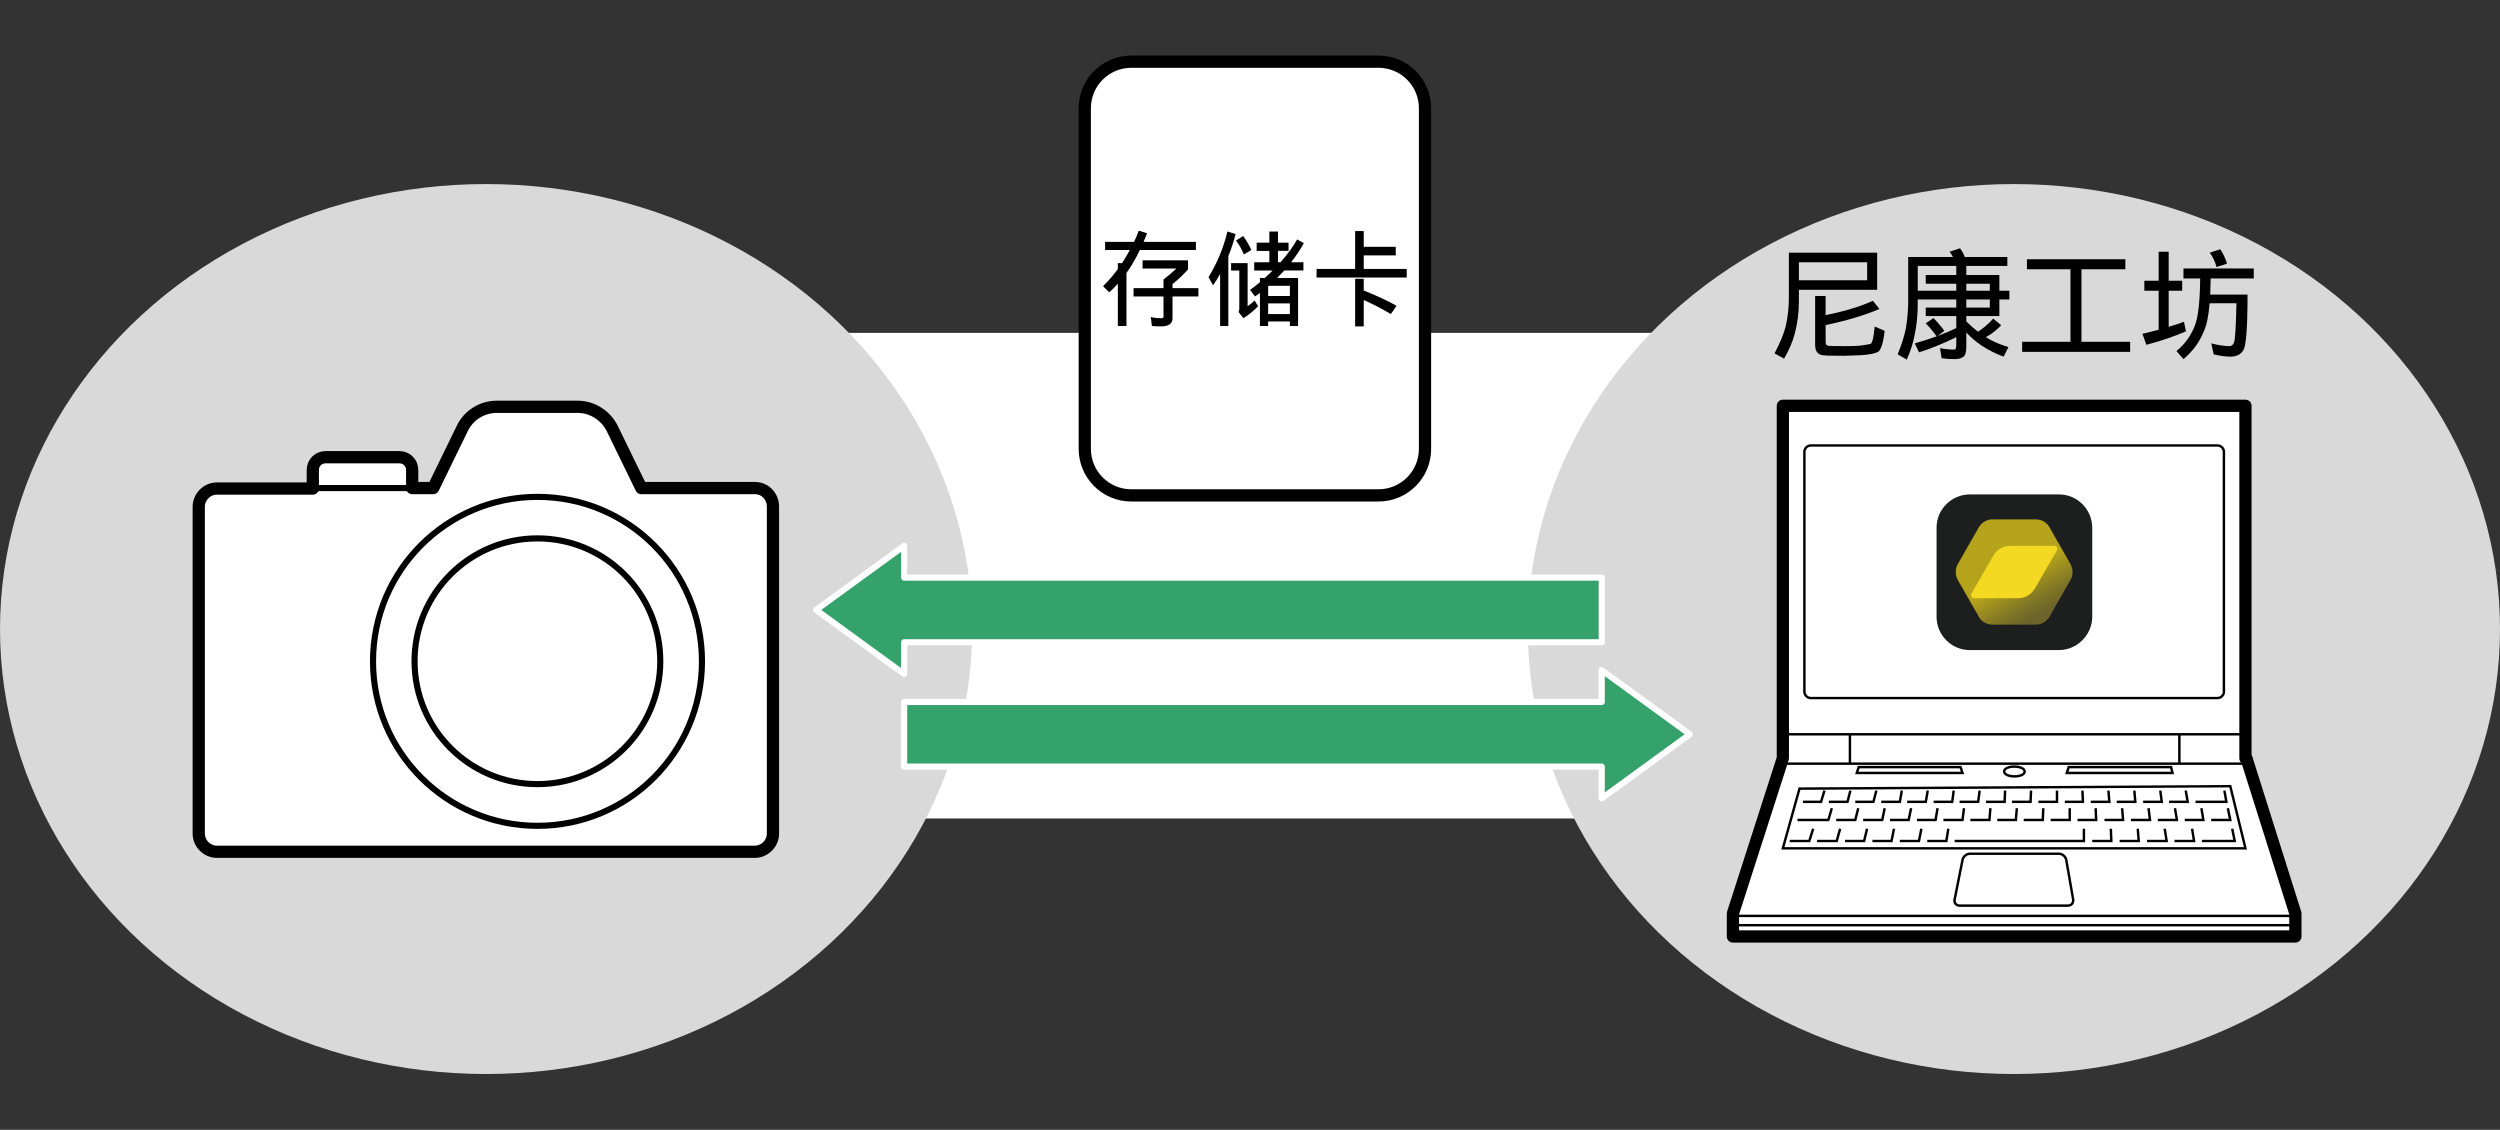 <?xml version="1.0" encoding="utf-8"?>
<!-- Generator: Adobe Illustrator 26.5.2, SVG Export Plug-In . SVG Version: 6.00 Build 0)  -->
<!DOCTYPE svg PUBLIC "-//W3C//DTD SVG 1.1//EN" "http://www.w3.org/Graphics/SVG/1.1/DTD/svg11.dtd">
<svg version="1.1" id="レイヤー_1" xmlns="http://www.w3.org/2000/svg" xmlns:xlink="http://www.w3.org/1999/xlink" x="0px"
	 y="0px" width="510.7px" height="230.8px" viewBox="0 0 510.7 230.8" style="enable-background:new 0 0 510.7 230.8;"
	 xml:space="preserve">
<rect x="0" y="0" width="510.7" height="230.8" fill="#333333" stroke="none"/>
<g id="Format">
	<rect x="142.4" y="68" style="fill:#FFFFFF;" width="226.8" height="99.2"/>
</g>
<g id="Body">
	<ellipse style="fill:#D9D9D9;" cx="411.401" cy="128.5" rx="99.3" ry="90.9"/>
	<ellipse style="fill:#D9D9D9;" cx="99.301" cy="128.5" rx="99.3" ry="90.9"/>
	<g>
		<path style="fill:#FFFFFF;stroke:#000000;stroke-width:2.5;stroke-linecap:round;stroke-linejoin:round;stroke-miterlimit:10;" d="M154.201,99.7h-23.2l-5.9-12.1c-1.3-2.7-4.1-4.5-7.1-4.5h-16.5c-3,0-5.8,1.7-7.1,4.5l-5.9,12.1
			h-4.3v-3.7c0-1.5-1.2-2.6-2.6-2.6h-15.1c-1.5,0-2.6,1.2-2.6,2.6v3.8h-19.6c-2,0-3.7,1.7-3.7,3.7v66.8c0,2,1.7,3.7,3.7,3.7
			h109.9c2,0,3.7-1.7,3.7-3.7v-66.8C157.901,101.4,156.301,99.7,154.201,99.7z"/>
		<ellipse style="fill:none;stroke:#000000;stroke-width:1.25;stroke-linecap:round;stroke-linejoin:round;stroke-miterlimit:4;" cx="109.8" cy="135.1" rx="33.6" ry="33.6"/>
		<ellipse style="fill:none;stroke:#000000;stroke-width:1.25;stroke-linecap:round;stroke-linejoin:round;stroke-miterlimit:4;" cx="109.782" cy="135.08" rx="25.099" ry="25.099"/>
		<line style="fill:none;stroke:#000000;stroke-width:1.25;stroke-linecap:round;stroke-linejoin:round;" x1="63.801" y1="99.7" x2="84.201" y2="99.7"/>
	</g>
	<g>
		<g>
			<polygon style="fill:#FFFFFF;stroke:#000000;stroke-width:2.5;stroke-linecap:round;stroke-linejoin:round;" points="458.901,154.9 458.701,154.9 458.701,150 458.701,150 
				458.701,82.9 364.201,82.9 364.201,150 364.201,150 364.201,154.9 354.001,186.6 
				354.001,191.3 468.901,191.3 468.901,186.6 			"/>
			<rect x="364.201" y="150" style="fill:none;stroke:#000000;stroke-width:0.5;" width="94.4" height="6"/>
			<path style="fill:#FFFFFF;stroke:#000000;stroke-width:0.5;stroke-linecap:round;stroke-linejoin:round;" d="M368.601,141.3c0,0.7,0.6,1.3,1.3,1.3h83.1c0.7,0,1.3-0.6,1.3-1.3v-49
				c0-0.7-0.6-1.3-1.3-1.3h-83.1c-0.7,0-1.3,0.6-1.3,1.3V141.3z"/>
			<line style="fill:none;stroke:#000000;stroke-width:0.5;" x1="377.901" y1="150.1" x2="377.901" y2="155.9"/>
			<line style="fill:none;stroke:#000000;stroke-width:0.5;" x1="445.201" y1="150" x2="445.201" y2="156.1"/>
			<line style="fill:none;stroke:#000000;stroke-width:0.5;" x1="354.001" y1="187.1" x2="468.901" y2="187.1"/>
			<path style="fill:none;stroke:#000000;stroke-width:0.5;" d="M413.601,157.6c0,0.6-0.9,1-2.1,1c-1.1,0-2.1-0.4-2.1-1
				s0.9-1,2.1-1C412.601,156.6,413.601,157,413.601,157.6z"/>
			<path style="fill:#FFFFFF;stroke:#000000;stroke-width:0.5;" d="M420.601,174.4c0.7,0,1.4,0.6,1.5,1.3l1.4,8c0.1,0.7-0.3,1.3-1.1,1.3
				h-22.1c-0.7,0-1.2-0.6-1-1.3l1.6-8c0.1-0.7,0.8-1.3,1.5-1.3H420.601z"/>
			<g>
				<polyline style="fill:none;stroke:#000000;stroke-width:0.5;" points="448.501,163.8 454.801,163.8 454.401,161.5 				"/>
				<polyline style="fill:none;stroke:#000000;stroke-width:0.5;" points="443.101,163.8 446.901,163.8 446.501,161.5 				"/>
				<polyline style="fill:none;stroke:#000000;stroke-width:0.5;" points="437.801,163.8 441.601,163.8 441.301,161.5 				"/>
				<polyline style="fill:none;stroke:#000000;stroke-width:0.5;" points="432.401,163.8 436.201,163.8 436.001,161.5 				"/>
				<polyline style="fill:none;stroke:#000000;stroke-width:0.5;" points="427.101,163.8 430.901,163.8 430.701,161.5 				"/>
				<polyline style="fill:none;stroke:#000000;stroke-width:0.5;" points="421.801,163.8 425.501,163.8 425.401,161.5 				"/>
				<polyline style="fill:none;stroke:#000000;stroke-width:0.5;" points="416.401,163.8 420.201,163.8 420.201,161.5 				"/>
				<polyline style="fill:none;stroke:#000000;stroke-width:0.5;" points="411.001,163.8 414.801,163.8 414.901,161.5 				"/>
				<polyline style="fill:none;stroke:#000000;stroke-width:0.5;" points="405.701,163.8 409.501,163.8 409.601,161.5 				"/>
				<polyline style="fill:none;stroke:#000000;stroke-width:0.5;" points="400.301,163.8 404.101,163.8 404.401,161.5 				"/>
				<polyline style="fill:none;stroke:#000000;stroke-width:0.5;" points="395.001,163.8 398.801,163.8 399.101,161.5 				"/>
				<polyline style="fill:none;stroke:#000000;stroke-width:0.5;" points="389.601,163.8 393.401,163.8 393.801,161.5 				"/>
				<polyline style="fill:none;stroke:#000000;stroke-width:0.5;" points="384.301,163.8 388.101,163.8 388.501,161.5 				"/>
				<polyline style="fill:none;stroke:#000000;stroke-width:0.5;" points="379.001,163.8 382.701,163.8 383.301,161.5 				"/>
				<polyline style="fill:none;stroke:#000000;stroke-width:0.5;" points="373.601,163.8 377.401,163.8 378.001,161.5 				"/>
				<polyline style="fill:none;stroke:#000000;stroke-width:0.5;" points="368.301,163.8 372.001,163.8 372.701,161.5 				"/>
				<polyline style="fill:none;stroke:#000000;stroke-width:0.5;" points="449.801,171.8 456.501,171.8 456.001,169.3 				"/>
				<polyline style="fill:none;stroke:#000000;stroke-width:0.5;" points="444.201,171.8 448.201,171.8 447.801,169.3 				"/>
				<polyline style="fill:none;stroke:#000000;stroke-width:0.5;" points="438.601,171.8 442.601,171.8 442.201,169.3 				"/>
				<polyline style="fill:none;stroke:#000000;stroke-width:0.5;" points="433.001,171.8 436.901,171.8 436.701,169.3 				"/>
				<polyline style="fill:none;stroke:#000000;stroke-width:0.5;" points="427.401,171.8 431.301,171.8 431.201,169.3 				"/>
				<polyline style="fill:none;stroke:#000000;stroke-width:0.5;" points="399.301,171.8 403.201,171.8 404.901,171.8 408.901,171.8 
					410.501,171.8 414.501,171.8 416.101,171.8 420.101,171.8 421.801,171.8 425.701,171.8 
					425.701,169.3 				"/>
				<polyline style="fill:none;stroke:#000000;stroke-width:0.5;" points="393.701,171.8 397.601,171.8 398.001,169.3 				"/>
				<polyline style="fill:none;stroke:#000000;stroke-width:0.5;" points="388.101,171.8 392.001,171.8 392.501,169.3 				"/>
				<polyline style="fill:none;stroke:#000000;stroke-width:0.5;" points="382.501,171.8 386.401,171.8 386.901,169.3 				"/>
				<polyline style="fill:none;stroke:#000000;stroke-width:0.5;" points="376.901,171.8 380.801,171.8 381.401,169.3 				"/>
				<polyline style="fill:none;stroke:#000000;stroke-width:0.5;" points="371.201,171.8 375.201,171.8 375.901,169.3 				"/>
				<polyline style="fill:none;stroke:#000000;stroke-width:0.5;" points="365.601,171.8 369.601,171.8 370.401,169.3 				"/>
				<polyline style="fill:none;stroke:#000000;stroke-width:0.5;" points="451.701,167.5 455.601,167.5 455.101,165.1 				"/>
				<polyline style="fill:none;stroke:#000000;stroke-width:0.5;" points="446.301,167.5 450.101,167.5 449.701,165.1 				"/>
				<polyline style="fill:none;stroke:#000000;stroke-width:0.5;" points="440.801,167.5 444.701,167.5 444.301,165.1 				"/>
				<polyline style="fill:none;stroke:#000000;stroke-width:0.5;" points="435.301,167.5 439.201,167.5 438.901,165.1 				"/>
				<polyline style="fill:none;stroke:#000000;stroke-width:0.5;" points="429.901,167.5 433.701,167.5 433.501,165.1 				"/>
				<polyline style="fill:none;stroke:#000000;stroke-width:0.5;" points="424.401,167.5 428.201,167.5 428.101,165.1 				"/>
				<polyline style="fill:none;stroke:#000000;stroke-width:0.5;" points="418.901,167.5 422.801,167.5 422.801,165.1 				"/>
				<polyline style="fill:none;stroke:#000000;stroke-width:0.5;" points="413.401,167.5 417.301,167.5 417.401,165.1 				"/>
				<polyline style="fill:none;stroke:#000000;stroke-width:0.5;" points="408.001,167.5 411.801,167.5 412.001,165.1 				"/>
				<polyline style="fill:none;stroke:#000000;stroke-width:0.5;" points="402.501,167.5 406.401,167.5 406.601,165.1 				"/>
				<polyline style="fill:none;stroke:#000000;stroke-width:0.5;" points="397.001,167.5 400.901,167.5 401.201,165.1 				"/>
				<polyline style="fill:none;stroke:#000000;stroke-width:0.5;" points="391.601,167.5 395.401,167.5 395.801,165.1 				"/>
				<polyline style="fill:none;stroke:#000000;stroke-width:0.5;" points="386.101,167.5 389.901,167.5 390.401,165.1 				"/>
				<polyline style="fill:none;stroke:#000000;stroke-width:0.5;" points="380.601,167.5 384.501,167.5 385.001,165.1 				"/>
				<polyline style="fill:none;stroke:#000000;stroke-width:0.5;" points="375.101,167.5 379.001,167.5 379.601,165.1 				"/>
				<polyline style="fill:none;stroke:#000000;stroke-width:0.5;" points="367.201,167.5 373.501,167.5 374.201,165.1 				"/>
				<polygon style="fill:none;stroke:#000000;stroke-width:0.5;" points="367.601,161.1 364.201,173.3 458.701,173.3 455.601,160.6 				"/>
			</g>
			<polygon style="fill:none;stroke:#000000;stroke-width:0.5;" points="443.801,157.9 422.201,157.9 422.601,156.7 443.501,156.7 			"/>
			<polygon style="fill:none;stroke:#000000;stroke-width:0.5;" points="400.901,157.9 379.301,157.9 379.701,156.7 400.501,156.7 			"/>
			<line style="fill:none;stroke:#000000;stroke-width:0.5;" x1="354.001" y1="189" x2="468.901" y2="189"/>
		</g>
	</g>
	<g>
		<g>
			<path style="fill:#1D1E1E;" d="M420.601,132.8h-18.2c-3.8,0-6.8-3.1-6.8-6.8v-18.2
				c0-3.8,3.1-6.8,6.8-6.8h18.2c3.8,0,6.8,3.1,6.8,6.8v18.2
				C427.401,129.7,424.301,132.8,420.601,132.8z"/>
		</g>
		<g>
			<g>
				
					<linearGradient id="SVGID_1_" gradientUnits="userSpaceOnUse" x1="7.356" y1="1078.155" x2="7.356" y2="1098.186" gradientTransform="matrix(0.866 -0.5 0.5 0.866 -138.974 -821.774)">
					<stop  offset="0.55" style="stop-color:#B5A31B"/>
					<stop  offset="0.587" style="stop-color:#AE9D1C"/>
					<stop  offset="0.863" style="stop-color:#7E7426"/>
					<stop  offset="1" style="stop-color:#6C642A"/>
				</linearGradient>
				<path style="fill:url(#SVGID_1_);" d="M404.301,107.6l-4.4,7.7c-0.5,0.9-0.5,2.1,0,3.1l4.4,7.7c0.5,0.9,1.6,1.5,2.7,1.5
					h8.9c1.1,0,2.1-0.6,2.7-1.5l4.4-7.7c0.5-0.9,0.5-2.1,0-3.1l-4.4-7.7c-0.5-0.9-1.6-1.5-2.7-1.5
					h-8.9C405.901,106.1,404.901,106.7,404.301,107.6z"/>
				<path style="fill:#F4D923;" d="M410.601,111.5c-1.4,0-2.7,0.8-3.4,2l-4.5,7.8c-0.2,0.4,0.1,0.9,0.5,0.9
					h9.1c1.4,0,2.7-0.8,3.4-2l4.5-7.8c0.2-0.4-0.1-0.9-0.5-0.9H410.601z"/>
			</g>
		</g>
	</g>
	<polygon style="fill:#35A16B;stroke:#FFFFFF;stroke-width:1.25;stroke-linecap:round;stroke-linejoin:round;" points="327.201,163.1 345.201,150 327.201,136.9 327.201,143.4 
		184.701,143.4 184.701,156.6 327.201,156.6 	"/>
	<polygon style="fill:#35A16B;stroke:#FFFFFF;stroke-width:1.25;stroke-linecap:round;stroke-linejoin:round;" points="184.701,111.5 166.701,124.6 184.701,137.7 184.701,131.2 
		327.201,131.2 327.201,118 184.701,118 	"/>
	<path style="fill:#FFFFFF;stroke:#000000;stroke-width:2.5;stroke-linecap:round;stroke-linejoin:round;stroke-miterlimit:10;" d="M281.601,101.2h-50.5c-5.3,0-9.5-4.3-9.5-9.5v-69.6c0-5.3,4.3-9.5,9.5-9.5h50.5
		c5.3,0,9.5,4.3,9.5,9.5v69.6C291.101,97,286.801,101.2,281.601,101.2z"/>
	<g>
		<path d="M225.755,49.408h5.91c0.363-0.754,0.684-1.516,0.964-2.284l1.697,0.524
			c-0.224,0.587-0.461,1.174-0.713,1.76h10.688v1.656h-11.442c-0.503,1.062-1.069,2.103-1.697,3.122
			c-0.335,0.545-0.685,1.069-1.048,1.572v10.834h-1.76v-8.634c-0.545,0.601-1.132,1.188-1.76,1.76
			l-1.257-1.257c1.159-1.159,2.165-2.326,3.018-3.5v-1.215h0.838
			c0.139-0.181,0.265-0.363,0.377-0.545c0.433-0.698,0.845-1.411,1.236-2.138h-5.05V49.408z
			 M233.404,53.18h9.284v1.844c-0.922,1.062-1.977,2.061-3.164,2.997v0.838h5.281v1.697h-5.281
			v4.443c0,1.117-0.79,1.677-2.368,1.677c-0.615,0-1.23-0.028-1.844-0.084l-0.231-1.844
			c0.587,0.168,1.278,0.251,2.075,0.251c0.349,0,0.524-0.084,0.524-0.251v-4.191h-6.119v-1.697h6.119
			v-1.76c0.978-0.768,1.858-1.516,2.64-2.242h-6.916V53.18z"/>
		<path d="M250.735,47.291l1.677,0.524c-0.391,1.523-0.887,3.025-1.488,4.506v14.271h-1.677V55.967
			c-0.461,0.838-0.943,1.607-1.446,2.305l-0.922-1.656C248.667,53.683,249.952,50.575,250.735,47.291z
			 M251.489,53.746h3.374v8.823c0.447-0.335,0.922-0.726,1.425-1.174l0.733,1.153
			c-0.936,0.964-1.942,1.781-3.018,2.452l-0.985-1.257c0.126-0.321,0.174-0.629,0.147-0.922v-7.565
			h-1.677V53.746z M253.941,48.213c0.684,0.908,1.243,1.858,1.677,2.85l-1.53,0.922
			c-0.377-0.978-0.908-1.928-1.593-2.85L253.941,48.213z M256.707,49.576h2.599v-2.284h1.76v2.284
			h2.159v1.677h-2.159v2.326h0.503c1.41-1.579,2.549-3.136,3.416-4.673l1.362,0.754
			c-0.699,1.286-1.565,2.592-2.599,3.919h2.515v1.677h-3.919c-0.057,0.084-0.119,0.154-0.189,0.21
			c-0.447,0.475-0.874,0.915-1.278,1.32h4.296v9.808h-1.676v-0.922h-4.443v0.922h-1.676v-6.748
			c-0.364,0.28-0.699,0.517-1.006,0.713l-1.006-1.341c0.656-0.475,1.327-0.999,2.012-1.572v-0.859
			h0.985c0.531-0.475,1.069-0.985,1.614-1.53h-3.772v-1.677h3.102v-2.326h-2.599V49.576z
			 M259.055,60.473h4.443v-2.096h-4.317c-0.042,0.042-0.084,0.077-0.126,0.105V60.473z M259.055,64.161
			h4.443v-2.179h-4.443V64.161z"/>
		<path d="M278.586,52.174v2.766h8.781v1.76h-18.421v-1.76h7.88v-7.733h1.76v3.206h6.538v1.76
			C285.124,52.174,278.586,52.174,278.586,52.174z M276.825,56.952h1.76v2.389
			c2.612,1.048,4.847,2.089,6.706,3.122l-1.174,1.697c-1.817-1.09-3.661-2.046-5.532-2.871v5.386
			h-1.76V56.952z"/>
	</g>
	<g>
		<path d="M367.478,59.201v2.34c0,2.275-0.277,4.461-0.829,6.557c-0.439,1.69-1.17,3.413-2.194,5.168
			l-1.95-1.073c1.121-2.145,1.885-3.998,2.291-5.558c0.423-1.917,0.634-3.843,0.634-5.777V51.62
			h18.038v7.581C383.469,59.201,367.478,59.201,367.478,59.201z M381.421,53.57h-13.943v3.681h13.943
			V53.57z M370.793,60.468h2.145v3.9c3.738-0.731,6.956-1.706,9.653-2.925l1.341,1.682
			c-3.055,1.284-6.719,2.381-10.993,3.291v3.51c0,0.472,0.244,0.715,0.731,0.731
			c0.52,0.033,1.536,0.049,3.047,0.049c2.178,0,3.477-0.065,3.9-0.195
			c0.552-0.065,1.057-0.154,1.511-0.268c0.357-0.162,0.634-1.341,0.829-3.534l2.048,0.877
			c-0.277,2.308-0.691,3.713-1.243,4.217c-0.618,0.39-1.795,0.642-3.534,0.756
			c-0.829,0.049-1.999,0.089-3.51,0.122c-2.551,0-3.916-0.033-4.095-0.097
			c-1.219-0.033-1.828-0.748-1.828-2.145V60.468z"/>
		<path d="M400.41,50.718c0.39,0.553,0.707,1.146,0.951,1.779h8.702v1.828h-8.385v1.853h6.752v3.218
			h2.048v1.779h-2.048v3.388h-6.752v1.073c0.698,0.731,1.495,1.438,2.389,2.121
			c0.406-0.26,0.853-0.585,1.341-0.975c0.682-0.552,1.268-1.121,1.755-1.706l1.633,1.365
			c-0.552,0.601-1.235,1.194-2.048,1.779c-0.374,0.244-0.731,0.463-1.073,0.658
			c1.349,0.845,2.885,1.52,4.607,2.023l-0.975,1.95c-1.593-0.569-3.12-1.341-4.583-2.316
			c-1.008-0.666-2.023-1.536-3.047-2.608v2.876c0,1.056-0.171,1.722-0.512,1.999
			c-0.374,0.374-1.008,0.561-1.901,0.561c-0.942,0-1.82-0.065-2.633-0.195l-0.317-2.048
			c0.991,0.195,1.974,0.293,2.949,0.293c0.244,0,0.366-0.293,0.366-0.878v-1.658
			c-2.812,1.365-5.347,2.397-7.605,3.096l-0.877-1.828c1.642-0.471,3.129-0.951,4.461-1.438
			c-0.618-0.893-1.357-1.779-2.218-2.657l1.584-1.073c0.747,0.748,1.487,1.617,2.218,2.608
			l-1.365,1.048c1.43-0.536,2.697-1.073,3.803-1.609v-2.462h-6.24v-1.731h6.24v-1.658h-7.873v0.926
			c0,2.194-0.211,4.307-0.634,6.338c-0.308,1.642-0.845,3.315-1.609,5.021l-1.853-1.073
			c0.829-2.08,1.389-3.867,1.682-5.363c0.308-1.868,0.463-3.737,0.463-5.606v-8.921h9.141
			c-0.211-0.39-0.439-0.747-0.683-1.073L400.41,50.718z M399.63,56.178v-1.853h-7.873v5.07h7.873
			v-1.438h-6.24v-1.779H399.63z M401.677,57.958v1.438h4.802v-1.438H401.677z M401.677,61.175v1.658
			h4.802v-1.658H401.677z"/>
		<path d="M414.06,52.961h20.11v2.048h-8.97v14.82h9.945v2.048h-22.06v-2.048h9.872V55.008h-8.897
			V52.961z"/>
		<path d="M438.045,57.348h2.925v-5.923h2.048v5.923h2.754v2.048h-2.754v7.361
			c1.105-0.308,2.145-0.65,3.12-1.024l0.414,1.95c-2.438,1.057-5.135,1.974-8.093,2.754
			l-0.804-2.243c1.17-0.276,2.275-0.552,3.315-0.829v-7.971h-2.925V57.348z M446.04,54.838h14.357
			v2.048h-8.8c-0.016,1.186-0.049,2.283-0.098,3.291h7.629c0,6.939-0.308,10.758-0.926,11.456
			c-0.503,0.812-1.374,1.219-2.608,1.219c-0.942,0-2.072-0.155-3.388-0.463l-0.487-2.243
			c1.447,0.374,2.681,0.561,3.705,0.561c0.455,0,0.771-0.26,0.951-0.78
			c0.228-0.634,0.39-3.291,0.487-7.971h-5.484c-0.211,2.568-0.594,4.445-1.146,5.631
			c-0.878,2.243-2.275,4.168-4.193,5.777l-1.438-1.658c1.658-1.332,2.892-3.014,3.705-5.046
			c0.715-1.658,1.097-4.915,1.146-9.775h-3.413V54.838z M453.548,50.913
			c0.601,0.878,1.064,1.861,1.389,2.949l-2.145,0.683c-0.293-1.088-0.756-2.063-1.389-2.925
			L453.548,50.913z"/>
	</g>
</g>
</svg>
